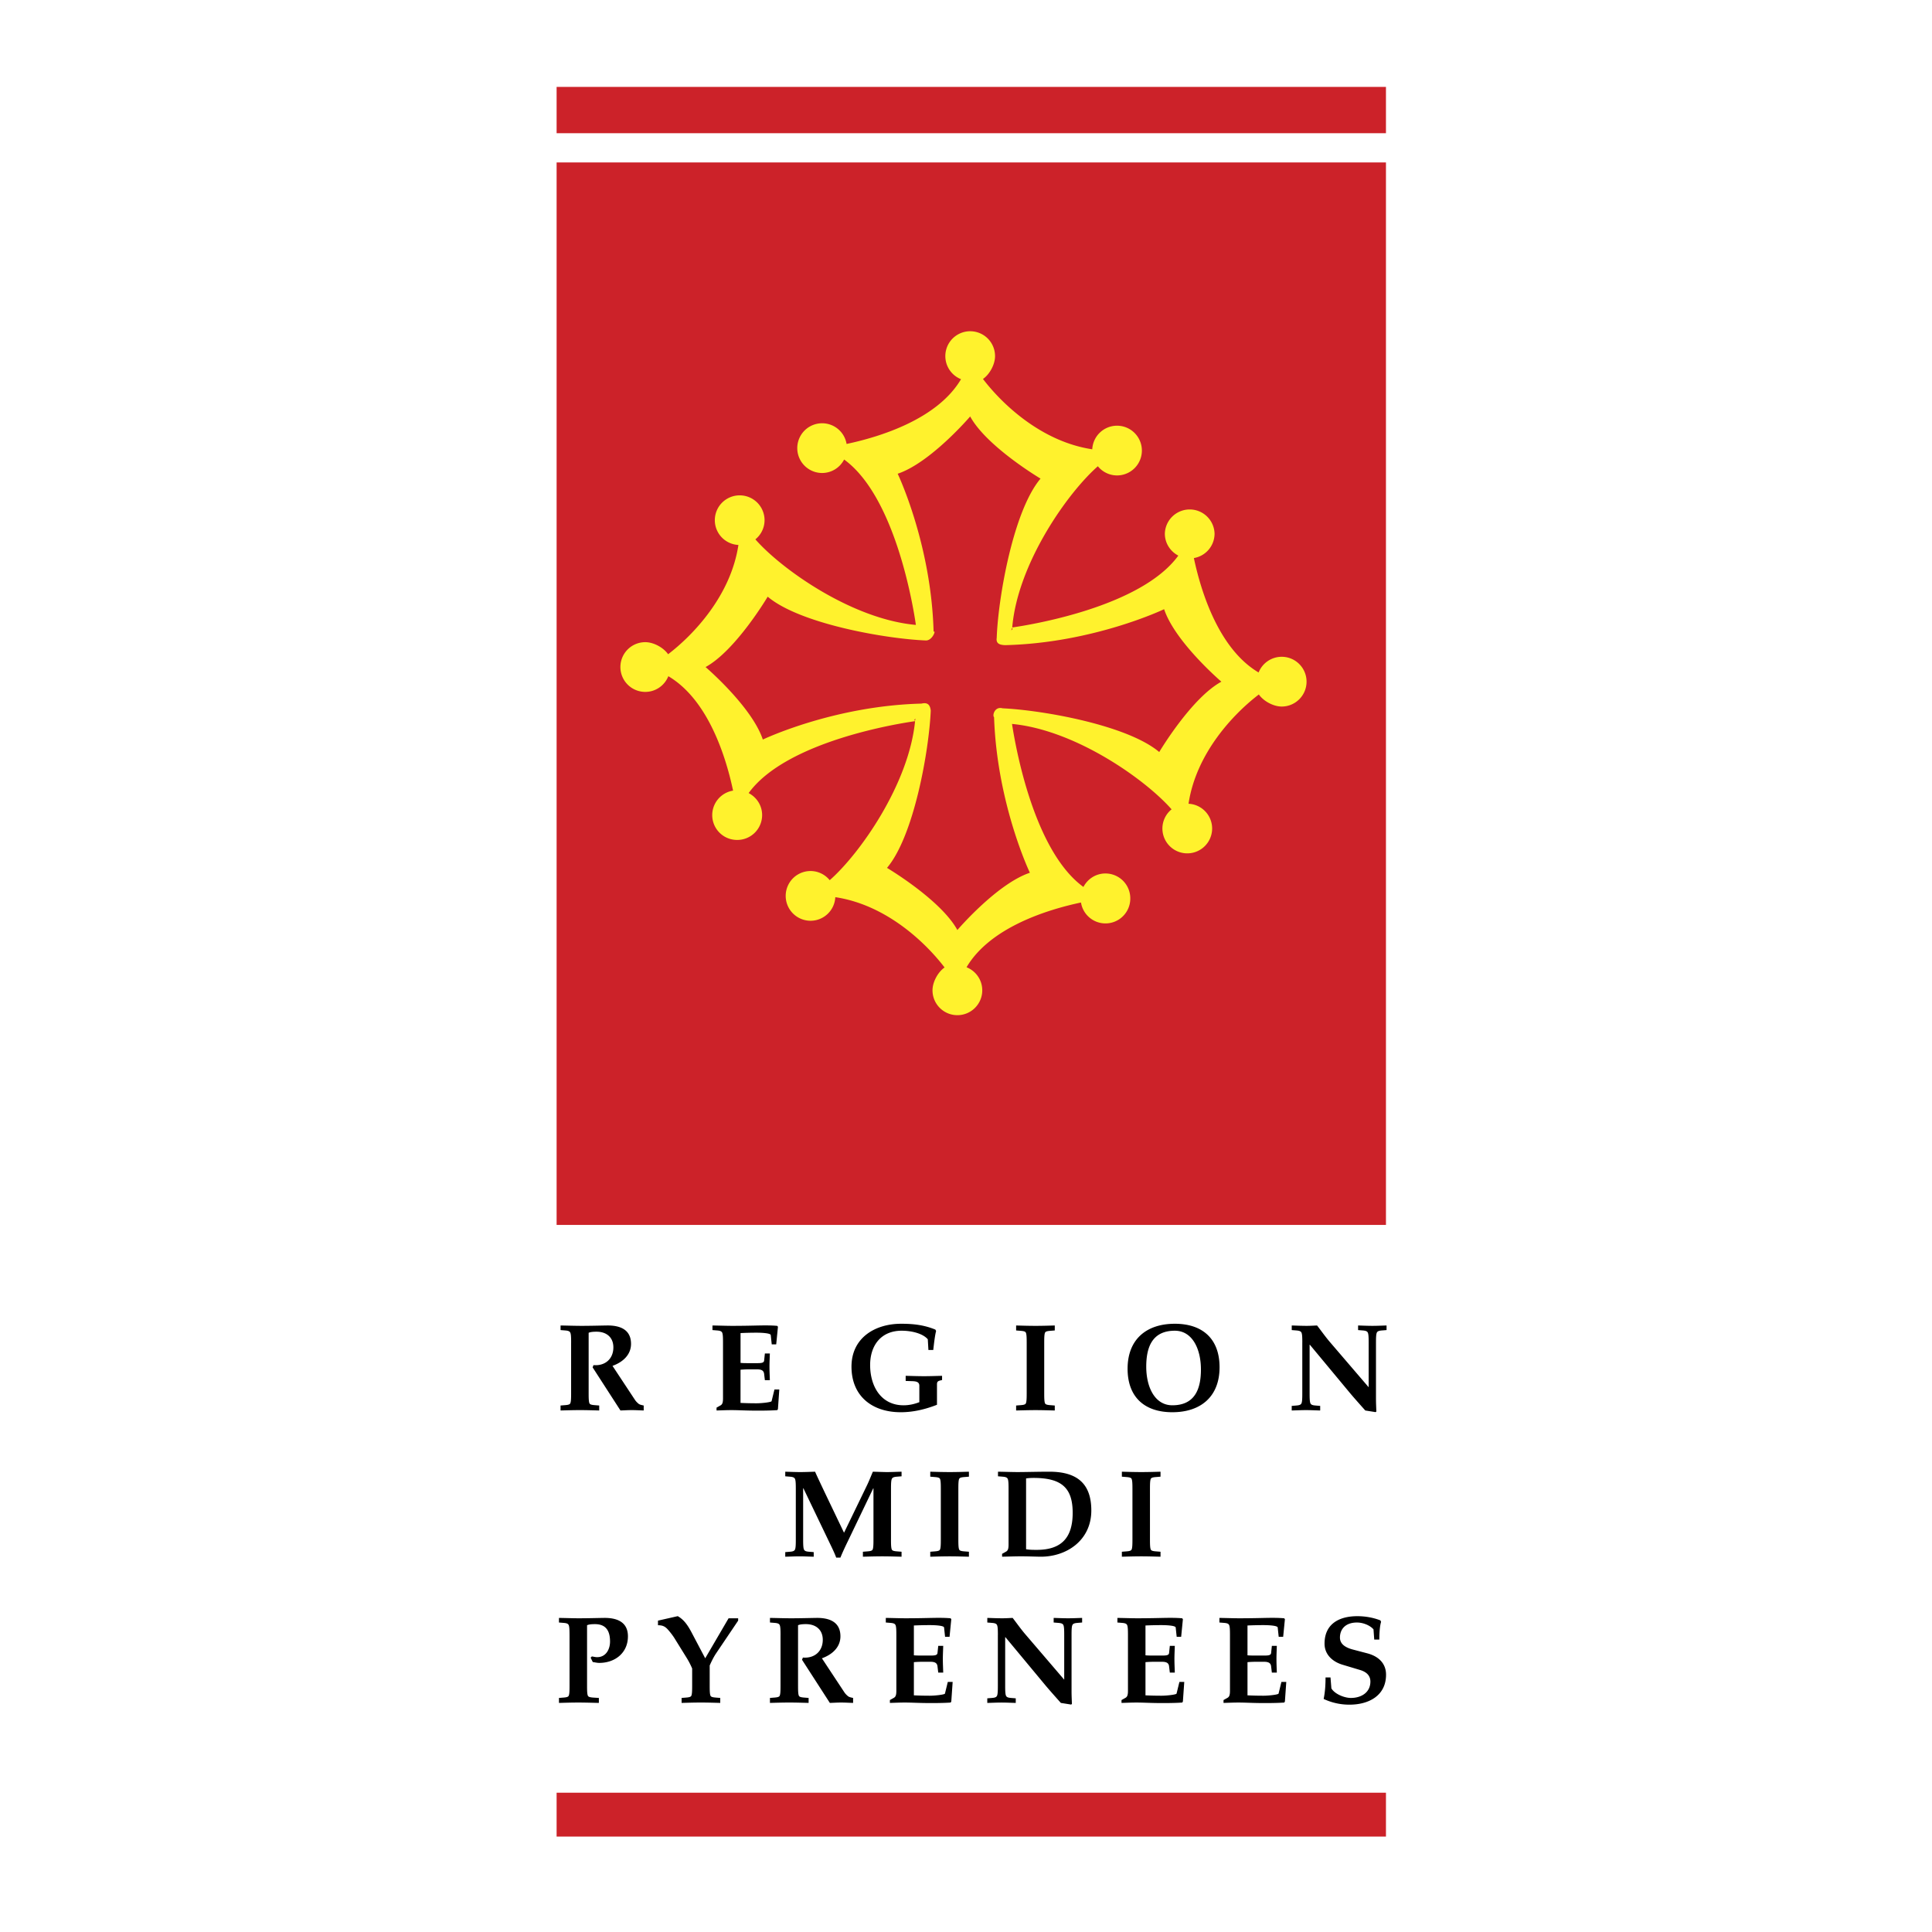 <svg xmlns="http://www.w3.org/2000/svg" width="2500" height="2500" viewBox="0 0 192.756 192.756"><g fill-rule="evenodd" clip-rule="evenodd"><path fill="#fff" d="M0 0h192.756v192.756H0V0z"/><path fill="#fff" d="M142.33 189.922V2.834H50.427v187.088h91.903z"/><path fill="#cc2229" d="M138.277 122.211V16.207H55.533v106.004h82.744z"/><path d="M56.982 133.955c0-.52-.012-.855-.087-1.004-.062-.123-.186-.186-.508-.211l-.459-.037v-.459c.818.014 1.451.037 2.083.037.844 0 1.674-.023 2.517-.037 1.265-.023 2.43.361 2.43 1.836 0 1.09-.818 1.822-1.848 2.193l2.244 3.398c.087.137.224.271.359.385.112.086.273.123.509.172v.496c-.397-.012-.806-.037-1.203-.037-.372 0-.744.025-1.116.037l-2.777-4.301.087-.225c1.141.1 1.983-.607 1.983-1.771 0-1.018-.707-1.562-1.674-1.562-.26 0-.595.012-.793.111v6.037c0 .521.012.855.087 1.006.049.098.186.148.508.172l.459.037v.496c-.509-.012-1.19-.037-1.922-.037-.744 0-1.426.025-1.935.037v-.496l.459-.037c.322-.023.459-.074.508-.172.075-.15.087-.484.087-1.006v-5.058h.002zM73.882 135.977c.285.025.558.025.831.025h.818c.434 0 .682-.025.707-.262l.074-.705h.496c-.012.445-.037.879-.037 1.326 0 .445.025.893.037 1.34h-.496l-.074-.621c-.037-.348-.273-.459-.707-.459h-.818c-.272 0-.545.014-.831.037v3.311a33.24 33.24 0 0 0 1.587.037c.57 0 1.488-.111 1.513-.211l.285-1.164h.483l-.136 1.959-.062.098c-.806.062-2.244.062-3.05.037-.508-.012-1.017-.037-1.524-.037-.521 0-1.029.025-1.488.037v-.285l.397-.223c.199-.111.248-.322.248-.707v-5.555c0-.52-.012-.855-.086-1.004-.062-.123-.186-.186-.508-.211l-.458-.037v-.459c.818.014 1.45.037 1.934.037 1.165 0 2.009-.023 2.715-.037.694-.012 1.24-.012 1.811.037l.074.088-.174 1.76h-.446l-.099-.93c-.025-.186-.855-.236-1.426-.236-.533 0-1.066.014-1.587.039v2.975h-.003zM93.483 140.154c-1.141.447-2.343.744-3.62.744-2.827 0-4.91-1.586-4.91-4.549 0-2.852 2.318-4.277 4.959-4.277 1.128 0 2.232.098 3.41.582l.074.137c-.124.445-.223 1.363-.285 1.896h-.483l-.062-1.066c-.483-.57-1.587-.855-2.604-.855-2.058 0-3.149 1.463-3.149 3.422 0 2.145 1.104 4.018 3.335 4.018.545 0 1.054-.111 1.574-.311v-1.637c0-.385-.31-.445-.707-.459l-.657-.023v-.51c.607.014 1.215.037 1.822.037s1.203-.023 1.81-.037v.422c-.421.088-.508.137-.508.447v2.019h.001zM104.182 139.014c0 .521.012.855.086 1.006.051.098.188.148.51.172l.457.037v.496c-.508-.012-1.189-.037-1.922-.037-.742 0-1.424.025-1.934.037v-.496l.459-.037c.322-.023.459-.074.508-.172.074-.15.088-.484.088-1.006v-5.059c0-.52-.014-.855-.088-1.004-.049-.1-.186-.148-.508-.174l-.459-.037v-.496c.51.014 1.191.037 1.934.037.732 0 1.414-.023 1.922-.037v.496l-.457.037c-.322.025-.459.074-.51.174-.074.148-.086.484-.086 1.004v5.059zM121.676 136.41c0 2.926-1.873 4.488-4.711 4.488-2.777 0-4.465-1.512-4.465-4.34 0-2.926 1.873-4.486 4.711-4.486 2.779 0 4.465 1.512 4.465 4.338zm-7.315-.06c0 2.045.855 3.855 2.604 3.855 2.305 0 2.852-1.711 2.852-3.57 0-2.047-.855-3.869-2.605-3.869-2.306 0-2.851 1.722-2.851 3.584zM129.932 133.955c0-.52-.012-.855-.086-1.004-.062-.123-.188-.186-.51-.211l-.459-.037v-.459c.496.014.992.037 1.488.037.348 0 .695-.023 1.041-.037.422.547.832 1.129 1.277 1.65l3.869 4.512v-4.451c0-.52-.014-.855-.088-1.004-.062-.123-.186-.186-.508-.211l-.459-.037v-.459c.471.014.955.037 1.426.037s.943-.023 1.414-.037v.459l-.459.037c-.322.025-.447.088-.508.211-.074.148-.088.484-.088 1.004v5.629c0 .436.025.881.037 1.252l-.086.051-1.018-.162c-.508-.57-1.029-1.152-1.512-1.723l-4.018-4.836h-.025v4.848c0 .521.014.855.088 1.006.062.123.186.186.508.209l.459.039v.457c-.471-.012-.941-.037-1.414-.037-.471 0-.953.025-1.426.037v-.457l.459-.039c.322-.023.447-.086.51-.209.074-.15.086-.484.086-1.006v-5.059h.002zM88.894 153.602c0 .521.013.855.087 1.004.049.1.186.15.508.174l.459.037v.496c-.508-.012-1.19-.037-1.922-.037-.744 0-1.426.025-1.934.037v-.496l.458-.037c.323-.023.459-.074.509-.174.074-.148.087-.482.087-1.004v-5.107h-.025l-2.529 5.27c-.26.533-.545 1.141-.744 1.637h-.421c-.124-.348-.285-.684-.446-1.029l-2.827-5.889h-.024v5.119c0 .521.013.855.087 1.004.062.125.186.188.508.211l.459.037v.459c-.471-.012-.942-.037-1.413-.037-.472 0-.955.025-1.426.037v-.459l.458-.037c.322-.023.446-.086.508-.211.074-.148.087-.482.087-1.004v-5.059c0-.52-.013-.855-.087-1.004-.062-.123-.186-.186-.508-.211l-.458-.037v-.459c.496.014.991.037 1.487.037s.992-.023 1.488-.037c.223.51.669 1.439.93 1.996l1.959 4.092 2.269-4.686c.224-.459.422-.969.607-1.402.608.014 1.066.037 1.426.037.372 0 .818-.023 1.438-.037v.459l-.459.037c-.322.025-.446.088-.508.211-.074.148-.087.484-.087 1.004v5.058h-.001zM95.615 153.602c0 .521.012.855.086 1.004.05.1.187.15.509.174l.459.037v.496c-.509-.012-1.19-.037-1.922-.037-.744 0-1.426.025-1.935.037v-.496l.459-.037c.322-.023.459-.074.508-.174.075-.148.087-.482.087-1.004v-5.059c0-.52-.012-.855-.087-1.004-.049-.1-.186-.148-.508-.174l-.459-.037v-.496c.509.014 1.19.037 1.935.037.731 0 1.413-.023 1.922-.037v.496l-.459.037c-.322.025-.459.074-.509.174-.074.148-.086.484-.086 1.004v5.059zM100.625 148.543c0-.52-.014-.855-.088-1.004-.062-.123-.186-.186-.508-.211l-.459-.037v-.459c.818.014 1.451.037 1.934.037.807 0 2.096-.037 3.188-.037 2.664 0 4.189 1.092 4.189 3.869 0 3-2.504 4.662-5.158 4.611-.619-.012-1.227-.037-1.846-.037-.621 0-1.229.025-1.898.037v-.285l.398-.223c.197-.111.248-.322.248-.707v-5.554zm1.748 6.025c.357.062.719.062 1.064.062 2.469 0 3.584-1.215 3.584-3.693 0-2.455-1.066-3.484-3.893-3.484-.248 0-.496.012-.756.049v7.066h.001zM114.732 153.602c0 .521.012.855.086 1.004.049.1.186.15.508.174l.459.037v.496c-.508-.012-1.189-.037-1.922-.037-.744 0-1.426.025-1.934.037v-.496l.459-.037c.322-.023.459-.074.508-.174.074-.148.088-.482.088-1.004v-5.059c0-.52-.014-.855-.088-1.004-.049-.1-.186-.148-.508-.174l-.459-.037v-.496c.508.014 1.189.037 1.934.037.732 0 1.414-.023 1.922-.037v.496l-.459.037c-.322.025-.459.074-.508.174-.074.148-.086.484-.086 1.004v5.059zM56.822 163.131c0-.52-.013-.855-.087-1.004-.062-.125-.186-.186-.509-.211l-.458-.037v-.459c.818.014 1.45.037 1.934.037.843 0 1.674-.023 2.517-.037 1.264-.025 2.43.359 2.43 1.836 0 1.648-1.277 2.652-2.864 2.652-.224 0-.458-.062-.645-.086l-.211-.436.124-.123c.174.025.347.074.521.074.88 0 1.29-.781 1.29-1.562 0-1.016-.372-1.734-1.5-1.734-.261 0-.595.012-.793.111v6.037c0 .521.013.855.087 1.004.049.1.186.148.508.174l.583.037v.496c-.632-.012-1.314-.037-2.046-.037-.744 0-1.426.025-1.934.037v-.496l.458-.037c.323-.025.459-.074.509-.174.074-.148.087-.482.087-1.004v-5.058h-.001zM72.69 161.457h.955v.236l-2.182 3.236c-.26.383-.471.818-.657 1.238v2.021c0 .521.012.855.086 1.004.05.1.186.148.508.174l.459.037v.496c-.508-.012-1.19-.037-1.922-.037-.744 0-1.426.025-1.934.037v-.496l.459-.037c.322-.025.458-.074.508-.174.074-.148.086-.482.086-1.004v-1.723a7.664 7.664 0 0 0-.545-1.055l-1.252-2.02a7.236 7.236 0 0 0-.645-.832c-.285-.311-.545-.408-.967-.408v-.459l1.972-.447c.682.385 1.066 1.029 1.413 1.688l1.327 2.516 2.331-3.991zM77.874 163.131c0-.52-.012-.855-.086-1.004-.062-.125-.187-.186-.509-.211l-.459-.037v-.459c.818.014 1.451.037 2.083.037.844 0 1.674-.023 2.517-.037 1.265-.025 2.43.359 2.43 1.836 0 1.09-.818 1.822-1.848 2.193l2.244 3.398c.087.135.224.271.36.383.112.088.272.125.508.174v.496c-.396-.012-.806-.037-1.203-.037-.372 0-.744.025-1.116.037l-2.777-4.303.087-.223c1.141.1 1.983-.607 1.983-1.773 0-1.016-.707-1.561-1.674-1.561-.26 0-.595.012-.793.111v6.037c0 .521.012.855.087 1.004.049.1.186.148.508.174l.459.037v.496c-.509-.012-1.19-.037-1.922-.037-.744 0-1.426.025-1.935.037v-.496l.459-.037c.322-.025.459-.074.509-.174.074-.148.086-.482.086-1.004v-5.057h.002zM91.178 165.152c.285.023.558.023.831.023h.818c.434 0 .682-.023.707-.26l.075-.707h.496c-.013.447-.037.881-.037 1.328 0 .445.024.893.037 1.338h-.496l-.075-.619c-.037-.348-.273-.459-.707-.459h-.818c-.273 0-.545.012-.831.037v3.311a33.24 33.24 0 0 0 1.587.037c.57 0 1.488-.111 1.513-.211l.285-1.166h.483l-.136 1.959-.062.1c-.806.062-2.244.062-3.05.037-.508-.012-1.017-.037-1.525-.037-.521 0-1.029.025-1.488.037v-.285l.396-.223c.199-.111.248-.322.248-.707v-5.555c0-.52-.012-.855-.086-1.004-.062-.125-.186-.186-.508-.211l-.458-.037v-.459c.818.014 1.45.037 1.934.037 1.166 0 2.009-.023 2.715-.037.694-.012 1.24-.012 1.811.037l.074.088-.174 1.76h-.447l-.099-.93c-.025-.186-.856-.236-1.426-.236-.533 0-1.066.014-1.587.037v2.977zM99.559 163.131c0-.52-.014-.855-.088-1.004-.061-.125-.186-.186-.508-.211l-.459-.037v-.459c.496.014.992.037 1.488.037.348 0 .693-.023 1.041-.037.422.545.83 1.129 1.277 1.648l3.867 4.514v-4.451c0-.52-.012-.855-.086-1.004-.062-.125-.186-.186-.508-.211l-.459-.037v-.459c.471.014.955.037 1.426.037s.941-.023 1.414-.037v.459l-.459.037c-.322.025-.447.086-.51.211-.074.148-.086.484-.086 1.004v5.629c0 .434.025.881.037 1.252l-.086.051-1.018-.162c-.508-.57-1.029-1.152-1.512-1.723l-4.018-4.836h-.025v4.848c0 .521.014.855.088 1.004.061.125.186.188.508.211l.459.037v.459c-.471-.012-.943-.037-1.414-.037s-.955.025-1.426.037v-.459l.459-.037c.322-.023.447-.086.508-.211.074-.148.088-.482.088-1.004v-5.059h.002zM114.285 165.152c.285.023.559.023.832.023h.818c.434 0 .682-.023.705-.26l.074-.707h.496c-.012.447-.037.881-.037 1.328 0 .445.025.893.037 1.338h-.496l-.074-.619c-.037-.348-.271-.459-.705-.459h-.818c-.273 0-.547.012-.832.037v3.311c.521.025 1.055.037 1.588.037.57 0 1.488-.111 1.512-.211l.285-1.166h.484l-.137 1.959-.062.1c-.805.062-2.244.062-3.049.037-.51-.012-1.018-.037-1.525-.037-.521 0-1.029.025-1.488.037v-.285l.396-.223c.199-.111.248-.322.248-.707v-5.555c0-.52-.012-.855-.086-1.004-.062-.125-.186-.186-.51-.211l-.457-.037v-.459c.818.014 1.449.037 1.934.037 1.166 0 2.008-.023 2.715-.037.695-.012 1.24-.012 1.811.037l.074.088-.174 1.76h-.445l-.1-.93c-.025-.186-.855-.236-1.426-.236-.533 0-1.066.014-1.588.037v2.977zM124.463 165.152c.285.023.559.023.832.023h.818c.434 0 .682-.023.707-.26l.074-.707h.496c-.014.447-.037.881-.037 1.328 0 .445.023.893.037 1.338h-.496l-.074-.619c-.039-.348-.273-.459-.707-.459h-.818c-.273 0-.547.012-.832.037v3.311c.521.025 1.055.037 1.588.037.57 0 1.488-.111 1.512-.211l.285-1.166h.484l-.137 1.959-.062.1c-.805.062-2.244.062-3.049.037-.51-.012-1.018-.037-1.525-.037-.521 0-1.029.025-1.488.037v-.285l.396-.223c.199-.111.248-.322.248-.707v-5.555c0-.52-.012-.855-.086-1.004-.062-.125-.186-.186-.508-.211l-.459-.037v-.459c.818.014 1.449.037 1.934.037 1.166 0 2.008-.023 2.715-.037.695-.012 1.24-.012 1.811.037l.074.088-.174 1.76h-.445l-.1-.93c-.025-.186-.855-.236-1.426-.236-.533 0-1.066.014-1.588.037v2.977zM132.744 167.359l.088 1.09c.334.57 1.301.955 1.945.955 1.055 0 1.947-.557 1.947-1.637 0-.533-.322-.941-1.029-1.152l-1.736-.521c-1.041-.309-1.809-1.041-1.809-2.107 0-1.984 1.475-2.74 3.273-2.74.768 0 1.586.137 2.305.422l.062.148c-.125.396-.174 1.117-.174 1.762h-.508l-.074-1.018c-.373-.422-1.066-.682-1.648-.682-1.154 0-1.699.67-1.699 1.5 0 .559.396.967 1.314 1.203l1.412.371c1.141.299 1.873 1.018 1.873 2.133 0 2.107-1.748 2.988-3.633 2.988a6.002 6.002 0 0 1-2.592-.57c.15-.73.188-1.438.188-2.145h.495z"/><path d="M127.875 65.528a2.48 2.48 0 0 0-2.303 1.566c-3.998-2.36-5.76-8.109-6.459-11.416a2.475 2.475 0 0 0 2.064-2.439 2.481 2.481 0 0 0-4.96 0c0 .958.549 1.781 1.344 2.194-3.768 5.191-15.014 6.949-16.57 7.17.533-6.367 5.523-13.439 8.543-16.085a2.467 2.467 0 0 0 1.91.916 2.481 2.481 0 0 0 0-4.962 2.477 2.477 0 0 0-2.469 2.354c-5.074-.765-8.99-4.511-10.904-7.016.65-.447 1.205-1.431 1.205-2.279a2.48 2.48 0 1 0-3.395 2.302c-2.361 4-8.11 5.761-11.417 6.46a2.475 2.475 0 0 0-2.439-2.064 2.481 2.481 0 0 0 0 4.962 2.47 2.47 0 0 0 2.193-1.345c5.132 3.726 6.907 14.746 7.16 16.502-6.348-.565-13.378-5.529-16.014-8.536a2.464 2.464 0 0 0 .916-1.91 2.48 2.48 0 0 0-4.962 0 2.474 2.474 0 0 0 2.354 2.468c-.764 5.075-4.511 8.991-7.015 10.904-.447-.65-1.431-1.205-2.279-1.205a2.48 2.48 0 1 0 0 4.962c1.046 0 1.938-.65 2.302-1.566 3.999 2.36 5.761 8.109 6.459 11.416a2.476 2.476 0 0 0 .417 4.92 2.48 2.48 0 0 0 2.481-2.481c0-.958-.549-1.781-1.345-2.194 3.79-5.22 15.147-6.97 16.605-7.175-.627 6.309-5.532 13.251-8.517 15.866a2.466 2.466 0 0 0-1.91-.915 2.48 2.48 0 1 0 0 4.962 2.474 2.474 0 0 0 2.468-2.354c5.074.764 8.99 4.511 10.903 7.015-.649.447-1.204 1.432-1.204 2.279 0 1.371 1.11 2.48 2.48 2.48S98 100.176 98 98.805c0-1.047-.65-1.938-1.567-2.302 2.36-4 8.11-5.761 11.417-6.459a2.475 2.475 0 0 0 4.919-.417 2.48 2.48 0 0 0-2.48-2.481c-.959 0-1.781.55-2.195 1.346-4.932-3.58-6.764-13.906-7.125-16.266 6.324.604 13.297 5.53 15.92 8.522a2.464 2.464 0 0 0-.916 1.91 2.481 2.481 0 0 0 4.962 0 2.475 2.475 0 0 0-2.355-2.468c.766-5.075 4.512-8.991 7.016-10.904.447.649 1.432 1.205 2.279 1.205 1.371 0 2.48-1.111 2.48-2.481s-1.109-2.482-2.48-2.482zm-26.986-2.64l.08-.224c.099.044.051.124-.08.224zm-9.553 8.805l-.011.033c-.005.057-.017.115-.022.173-.108-.039-.081-.111.033-.206zm24.322 3.337c-3.188-2.691-11.643-4.178-15.633-4.362-.77-.217-1.043.694-.846.891.293 8.653 3.572 15.516 3.572 15.516-3.283 1.094-7.234 5.714-7.234 5.714-1.641-3.009-7.02-6.2-7.02-6.2 2.705-3.204 4.192-11.729 4.365-15.693-.08-.718-.444-.809-.934-.697-8.798.223-15.82 3.586-15.82 3.586-1.094-3.282-5.713-7.233-5.713-7.233 3.009-1.641 6.199-7.021 6.199-7.021 3.233 2.73 11.888 4.22 15.802 4.369.661-.013 1.025-1.107.75-.863-.234-8.776-3.584-15.773-3.584-15.773 3.282-1.094 7.233-5.714 7.233-5.714 1.641 3.009 7.02 6.2 7.02 6.2-2.75 3.258-4.242 12.022-4.371 15.893-.096.61.359.701.836.724 8.818-.213 15.865-3.588 15.865-3.588 1.094 3.282 5.713 7.233 5.713 7.233-3.008 1.638-6.2 7.018-6.2 7.018z" fill="#fff22d"/><path fill="#cc2229" d="M138.277 13.29V8.67H55.533v4.62h82.744zM138.277 183.236v-4.377H55.533v4.377h82.744z"/></g></svg>
